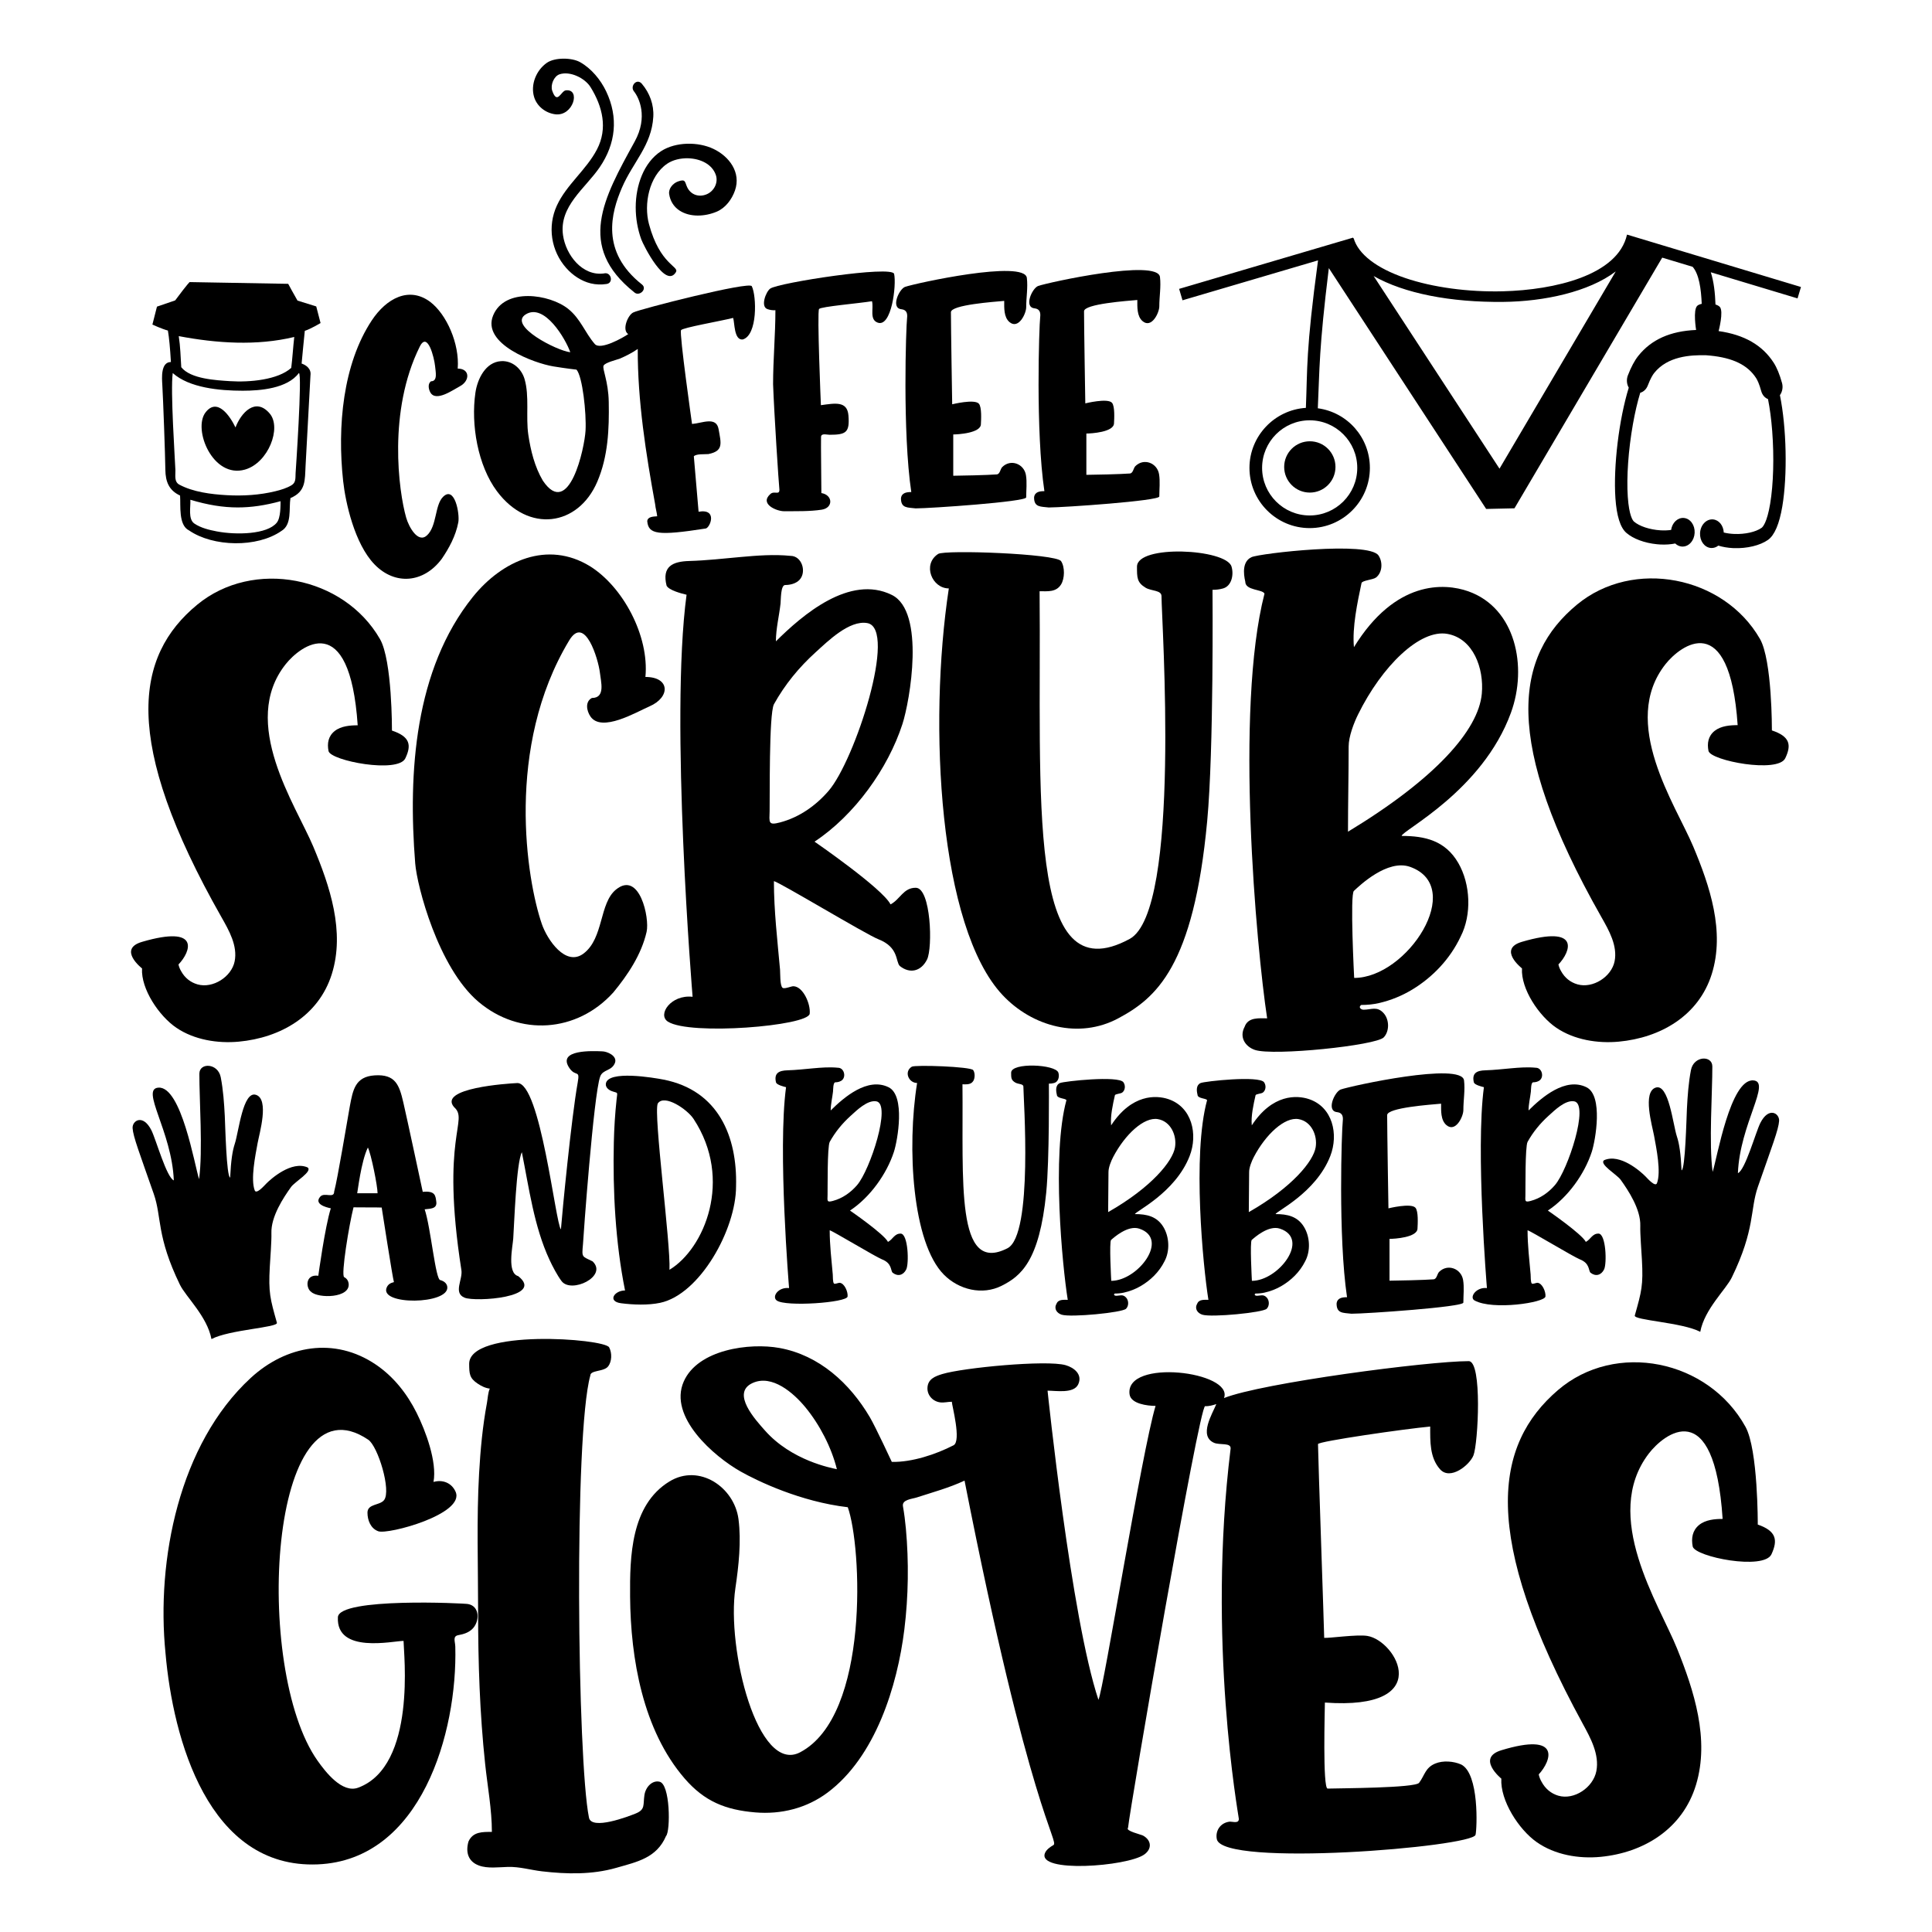 <?xml version="1.0" encoding="UTF-8"?> <svg xmlns="http://www.w3.org/2000/svg" xmlns:xlink="http://www.w3.org/1999/xlink" version="1.1" id="Layer_1" x="0px" y="0px" width="576px" height="576px" viewBox="0 0 576 576" xml:space="preserve"> <path d="M115.332,383.752c-2.624,5.511,18.803,5.237,18.015-0.157c-0.152-1.039-1.06-1.68-2.058-1.946 c-1.463,0-2.833-15.585-4.68-21.11c1.368-0.195,3.672-0.023,3.485-2.09c-0.246-1.979-0.277-3.476-4.057-3.115 c0,0-4.623-21.628-5.8-26.694c-1.203-5.173-2.346-8.439-8.537-8.033c-5.79,0.38-6.481,4.291-7.395,9.165 c-0.84,4.616-3.655,21.728-4.68,25.491c0,2.159-2.898,0.106-4.133,1.494c-1.966,2.21,1.667,3.192,3.137,3.484 c-1.749,5.532-3.729,20.11-3.729,20.11c-3.959-0.54-3.754,3.712-2.146,4.784c2.029,2.029,11.915,1.963,11.17-2.596 c-0.137-0.811-0.574-1.406-1.313-1.785c-1.012-0.503,1.467-15.7,2.787-20.811c1.621,0.06,6.779-0.01,8.398,0.071 c0,0,3.261,21.063,3.65,22.233C116.484,382.488,115.77,382.832,115.332,383.752z M106.494,355.76 c0.099-0.2,1.153-9.555,3.186-13.642c0.968,1.926,2.888,11.505,2.888,13.642C110.543,355.76,108.519,355.76,106.494,355.76z"></path> <path d="M178.922,320.996c0.795-2.257,3.476-1.589,4.442-4.17c0.689-2.075-2.384-3.385-3.883-3.385 c-2.504-0.101-13.689-0.677-9.659,5.078c1.887,2.644,3.121,0.247,2.415,4.208c-1.927,10.829-4.627,38.905-5.004,43.787 c-1.624-1.624-6.102-43.937-13.044-43.613c-2.948,0.137-23.67,1.512-18.819,7.169c4.524,4.026-4.115,8.345,2.19,48.592 c0.444,2.834-2.518,6.817,0.959,8.228c3.283,1.332,24.052-0.06,15.969-6.435c-3.386-0.922-1.642-8.769-1.474-11.191 c0.316-4.578,0.879-22.356,2.568-25.751c2.149,10.677,3.615,22.091,8.229,32.043c0.889,1.917,2.319,4.678,3.621,6.396 c2.878,3.798,13.856-1.421,9.26-5.879c-3.214-1.607-3.256-1.048-2.887-5.078C173.905,368.804,176.969,326.537,178.922,320.996z"></path> <path d="M185.169,388.544c3.642,0.469,8.039,0.633,11.638-0.124c11.839-2.491,22.638-21.907,22.638-34.707 c0.405-14.889-5.271-28.646-21.633-31.846c-2.787-0.545-16.676-2.913-17.186,1.245c-0.132,1.08,0.861,1.858,1.767,2.191 c1.954,0.716,1.701,0.009,1.432,2.526c-0.454,4.235-0.721,8.477-0.818,12.736c-0.333,14.506,0.477,29.923,3.344,44.171 C183.141,384.736,181.009,388.009,185.169,388.544z M196.109,328.975c0.094-0.14,0.077-0.104,0.044-0.048 c1.967-2.761,8.726,1.769,10.627,4.662c11.911,18.114,3.166,38.768-7.186,44.974c0.393-7.695-4.826-46.543-3.497-49.548 C196.085,329.03,196.084,329.026,196.109,328.975z"></path> <path d="M111.673,168.285c6.096,6.279,14.629,5.569,20.023-1.659c2.136-3.129,4.171-6.81,4.941-10.899 c0.469-2.488-1.046-11.056-4.544-7.602c-2.499,2.467-1.8,8.711-4.788,11.483c-2.671,2.477-5.413-2.492-6.206-5.266 c-2.255-7.892-5.497-31.823,4.056-51.021c2.326-4.675,4.312,3.34,4.555,5.815c0.142,1.616,0.86,4.539-1.191,4.539 c-1.035,0.658-0.783,2.31-0.217,3.32c1.655,2.952,6.838-0.805,8.756-1.808c3.134-1.639,3.083-5.295-0.596-5.295 c0.581-7.386-3.332-16.226-8.241-19.92c-6.281-4.651-13.01-1.034-17.376,5.548c-8.62,13.033-10.316,31.615-8.539,47.908 C103.004,149.827,105.712,162.147,111.673,168.285z"></path> <path d="M123.79,257.427c0.536,6.724,6.845,31.037,18.822,41.214c12.251,10.409,29.396,9.233,40.235-2.751 c4.292-5.189,8.382-11.292,9.93-18.07c0.942-4.125-2.102-18.332-9.131-12.605c-5.021,4.09-3.617,14.443-9.621,19.039 c-5.366,4.107-10.877-4.132-12.469-8.731c-4.531-13.084-11.046-52.763,8.148-84.595c4.674-7.75,8.665,5.54,9.154,9.642 c0.284,2.681,1.727,7.526-2.395,7.526c-2.079,1.09-1.574,3.831-0.436,5.504c3.325,4.896,13.739-1.333,17.594-2.996 c6.297-2.718,6.195-8.779-1.197-8.779c1.166-12.248-6.694-26.904-16.56-33.029c-12.622-7.712-26.142-1.715-34.917,9.198 C123.626,199.601,121.625,230.249,123.79,257.427z"></path> <path d="M178.082,143.594c3.222-7.543,3.556-15.639,3.407-23.768c-0.115-6.285-2.006-9.863-1.536-10.825 c0.439-0.897,3.867-1.724,4.781-2.054c1.879-0.81,3.717-1.737,5.402-2.905c-0.053,15.405,2.434,31.219,5.194,46.345 c0.103,1.2,0.499,2.336,0.602,3.536c-0.971,0.083-2.854,0.049-2.965,1.451c0.339,3.962,3.207,4.407,17.429,2.194 c1.292-0.202,3.679-6.004-2.123-5.001c-0.314-3.678-1.259-14.691-1.416-16.521c0.708-0.79,3.159-0.569,4.327-0.669 c4.617-0.917,3.784-3.241,3.055-7.428c-0.683-3.92-5.021-1.741-7.919-1.551c0,0-3.83-26.958-3.282-27.956 c0.417-0.759,11.853-2.72,15.532-3.661c0.482,1.408,0.23,6.658,2.843,6.434c4.5-1.244,4.165-13.016,2.726-15.879 c-0.544-1.582-33.626,6.881-35.308,7.809c-1.632,0.703-3.505,5.25-1.532,6.462c-1.501,1.043-8.282,4.911-9.975,2.953 c-2.959-3.421-4.209-7.498-7.943-10.484c-5.492-4.392-18.89-6.429-22.354,1.956c-3.519,8.521,12.29,14.277,17.931,15.201 c3.963,0.649,6.916,0.968,6.916,0.968c1.798,2.014,2.972,12.944,2.701,18.127c-0.275,5.235-4.914,26.589-12.737,14.963 c-2.432-4.122-3.628-8.966-4.326-13.664c-0.787-5.299,0.373-11.559-1.125-16.63c-0.915-3.096-3.637-5.509-6.948-5.33 c-4.68,0.252-7.101,5.333-7.696,9.384c-1.4,9.524,0.712,21.767,6.416,29.406C157.542,159.027,172.38,156.941,178.082,143.594z M156.71,93.747c5.577-3.542,11.958,7.345,13.309,11.273C165.972,104.566,151.423,97.104,156.71,93.747z"></path> <path d="M228.896,92.189c0.746,0.25,1.508,0.351,2.283,0.298c0,7.321-0.695,14.685-0.695,22.043 c0.305,8.545,1.669,29.525,1.887,31.476c0,1.694-1.538,0.256-2.668,1.253c-3.417,3.014,1.911,5.178,4.062,5.16 c3.676-0.031,7.581,0.094,11.216-0.463c3.492-0.535,3.355-4.383-0.099-4.958c0-3.267-0.166-14.407-0.099-16.682 c0-1.249,1.61-0.695,2.582-0.695c4.907,0,5.994-0.714,5.585-5.759c-0.356-4.391-4.009-3.633-8.212-3.063 c0,0-1.182-27.728-0.55-28.674c0.48-0.72,12.041-1.697,15.787-2.321c0.543,2.163-0.799,5.383,1.614,6.354 c4.206,1.693,5.726-11.201,4.977-14.497c-0.591-2.6-34.486,2.631-36.937,4.381C228.334,86.97,226.589,91.532,228.896,92.189z"></path> <path d="M268.709,92.189c0.397,0.1,2.031,0.083,1.724,2.607c-0.312,2.558-1.398,34.104,1.255,51.906 c-1.356,0-2.906,0.171-3.077,1.886c0,2.979,1.972,2.68,4.368,2.979c4.372,0,32.966-1.975,32.966-3.276 c0-2.155,0.282-4.523-0.075-6.652c-0.563-3.368-4.557-4.902-7.075-2.384c-0.584,0.584-0.66,2.185-1.689,2.185 c-2.399,0.201-11.034,0.397-12.907,0.397c0-2.919,0-5.84,0-8.759c0-1.185,0-2.369,0-3.553c1.423,0,8.242-0.407,8.242-3.078 c0.071-1.286,0.29-5.047-0.596-6.082c-1.278-1.492-7.962,0.168-7.962,0.168s-0.378-22.871-0.378-27.449 c0-2.216,12.924-3.102,15.887-3.376c0,2.021-0.158,4.851,1.576,6.317c2.683,2.269,4.978-2.517,4.978-4.418 c0-2.913,0.546-5.858,0.198-8.75c-0.664-5.519-33.29,1.605-36.342,2.681C267.994,86.261,265.516,91.834,268.709,92.189z"></path> <path d="M308.394,91.919c0.397,0.1,2.031,0.083,1.724,2.607c-0.311,2.558-1.398,34.104,1.255,51.906 c-1.356,0-2.906,0.172-3.077,1.886c0,2.979,1.972,2.68,4.368,2.979c4.373,0,32.967-1.976,32.967-3.277 c0-2.154,0.281-4.523-0.075-6.653c-0.563-3.368-4.557-4.901-7.074-2.383c-0.584,0.584-0.66,2.185-1.689,2.185 c-2.4,0.201-11.034,0.397-12.908,0.397c0-2.92,0-5.84,0-8.76c0-1.185,0-2.369,0-3.553c1.424,0,8.242-0.407,8.242-3.079 c0.071-1.286,0.289-5.047-0.596-6.081c-1.277-1.492-7.962,0.167-7.962,0.167s-0.379-22.871-0.379-27.449 c0-2.216,12.924-3.102,15.887-3.376c0,2.022-0.158,4.851,1.577,6.317c2.683,2.268,4.978-2.517,4.978-4.418 c0-2.913,0.546-5.858,0.198-8.75c-0.664-5.519-33.291,1.605-36.341,2.681C307.679,85.991,305.202,91.564,308.394,91.919z"></path> <path d="M42.346,288.721c-0.36,6.119,5.072,14.204,10.261,17.71c5.318,3.594,12.283,4.708,18.584,4.125 c12.461-1.155,23.822-7.725,27.724-20.117c3.999-12.696-0.574-26.274-5.518-38.042c-5.196-12.367-22.088-36.939-8.217-54.385 c4.305-5.416,19.078-16.918,21.464,18.228c-2.254,0-4.963,0.212-6.847,1.697c-1.94,1.529-2.303,3.711-1.844,6.006 c0.724,2.904,20.709,6.707,22.889,2.148c1.892-3.958,1.413-6.482-3.986-8.281c0,0,0.103-20.895-3.57-27.283 c-10.793-18.772-37.783-24.032-54.506-10.232c-18.396,15.181-22.735,40.395,7.27,93.192c2.206,3.881,4.844,8.483,3.904,13.139 c-0.928,4.597-6.478,8.157-11.062,6.856c-2.125-0.603-3.798-1.974-4.859-3.888c-0.39-0.636-0.663-1.319-0.822-2.046 c3.712-3.866,6.621-11.864-10.866-6.746C34.966,282.962,42.346,288.721,42.346,288.721z"></path> <path d="M241.402,302.22c0.311-2.848-1.931-8.053-4.813-8.187c-0.698-0.032-2.729,0.925-3.291,0.458 c-0.802-0.668-0.649-4.391-0.738-5.388c-0.78-8.73-1.829-17.628-1.829-26.39c1.173,0,27.374,15.839,31.127,17.301 c6.18,2.408,5.09,6.67,6.403,7.982c3.019,2.419,6.361,1.597,8.123-1.925c1.741-3.481,1.171-21.313-3.324-21.39 c-3.732-0.064-4.73,3.527-7.564,4.946c-2.358-4.717-22.655-18.701-22.655-18.701c11.925-7.867,21.901-21.785,26.206-35.052 c2.225-6.859,6.91-33.52-3.154-38.499c-12.538-6.202-26.667,5.97-34.571,13.83c0-3.753,0.969-7.537,1.384-11.258 c0.118-0.947-0.011-5.532,1.383-5.532c1.492,0,3.242-0.426,4.291-1.562c2.155-2.332,0.716-7.129-2.712-7.129 c-4.911-0.491-9.896-0.104-14.794,0.336c-5.131,0.461-10.246,1.048-15.4,1.195c-4.943,0.141-8.18,1.619-6.744,7.357 c0.687,1.375,4.532,2.374,5.956,2.702c-5.04,37.435,1.8,119.866,1.8,119.866c-6.479-0.72-10.569,5.352-7.36,7.409 C205.676,308.789,241.002,305.876,241.402,302.22z M229.452,241.747c0.095-3.809-0.228-28.767,1.279-31.775 c3.267-5.882,7.472-11.014,12.453-15.521c3.6-3.257,10.032-9.643,15.389-8.685c9.105,1.628-3.723,40.966-11.527,50.003 c-3.831,4.437-8.73,7.896-14.44,9.414C228.964,246.15,229.366,245.212,229.452,241.747z"></path> <path d="M338.978,168.941c0,3.242-0.031,4.705,2.568,6.28c1.708,1.034,4.741,0.686,4.741,2.512c0,7.27,5.981,93.807-9.498,102.199 c-31.075,16.848-26.277-41.96-26.849-103.665c2.334,0,4.943,0.356,6.409-2.031c1.091-1.775,1.164-5.186-0.008-6.943 c-1.482-2.224-34.652-3.442-36.645-2.144c-4.796,3.127-1.836,10.28,3.183,10.28c-6.202,40.799-2.898,101.062,16.019,121.227 c8.916,9.505,22.856,13.155,34.428,6.981c11.254-6.005,22.541-15.315,26.589-58.919c1.978-21.295,1.581-67.423,1.581-68.87 c1.066,0,2.133-0.118,3.167-0.418c2.556-0.744,3.231-4.124,2.494-6.529C365.534,163.602,338.978,162.285,338.978,168.941z"></path> <path d="M371.068,306.124c-1.692,3.148,0.26,5.958,3.086,6.903c5.501,1.838,36.106-1.321,38.396-3.754 c1.755-1.865,1.662-5.299-0.015-7.186c-1.958-2.206-3.706-1.055-6.01-1.055c-0.767,0-1.663-0.76-0.692-1.417 c1.835,0,3.617-0.168,5.412-0.59c3.485-0.821,6.784-2.166,9.881-4.049c6.027-3.666,11.217-9.099,14.336-15.729 c3.35-6.529,2.977-15.645-0.701-21.978c-3.887-6.69-9.959-8.049-16.878-8.049c0-1.568,24.082-13.396,32.591-36.746 c4.996-13.706,1.396-31.181-12.707-36.177c-7.176-2.543-21.8-3.356-34.107,16.65c-0.554-5.894,1.04-13.343,2.255-19.094 c0.176-0.83,3.433-0.976,4.34-1.687c1.889-1.48,2.058-4.573,0.736-6.548c-2.923-4.37-35.424-0.642-37.868,0.491 c-2.712,1.258-2.448,4.801-1.858,7.31c0,2.691,5.157,2.222,5.728,3.57c-8.901,34.597-2.421,105.384,0.791,126.615 C375.428,303.604,372.11,303.17,371.068,306.124z M420.451,258.459c16.662,6.025-0.885,33.097-16.723,33.097 c0,0-1.304-25.082-0.068-25.958C405.224,264.144,413.646,255.998,420.451,258.459z M402.081,222.553c0-2.959,1.55-6.996,2.811-9.552 c7.116-14.424,18.444-25.499,26.646-24.012c7.715,1.398,10.926,10.278,10.246,17.816c-0.98,10.903-13.939,25.443-39.899,41.155 C401.884,239.489,402.081,231.025,402.081,222.553z"></path> <path d="M136.657,487.495c1.5-0.272,2.941-0.7,4.092-1.774c2.289-2.137,2.424-6.839-1.202-7.498 c-0.915-0.229-38.521-2.032-38.81,3.937c-0.532,10.988,16.447,7.053,19.579,7.053c0,3.501,3.984,37.268-13.532,43.76 c-4.796,1.778-9.795-4.777-12.108-8.045c-19.368-27.361-14.55-115.711,15.109-95.698c2.901,1.958,6.924,15.168,4.722,18 c-1.271,1.634-4.951,1.054-4.951,3.749c0,2.257,0.943,4.719,3.223,5.547c2.925,1.061,25.979-5.142,23.049-11.784 c-1.188-2.691-3.904-3.687-6.583-2.919c1.097-6.034-2.367-15.267-5.037-20.606c-2.843-5.685-6.846-10.787-12.14-14.374 c-12.33-8.354-26.755-5.776-37.348,3.998c-21.315,19.667-28.162,54.233-25.376,82.036c2.217,25.51,12.73,64.322,45.387,62.961 c30.879-1.288,41.68-39.372,41.011-64.908C135.699,489.332,134.876,487.818,136.657,487.495z"></path> <path d="M196.514,531.173c-2.052-0.41-4.018,1.553-4.386,4.001c-0.438,2.909,0.329,4.302-2.591,5.492 c-2.03,0.827-13.292,5.163-13.954,1.178c-3.436-16.923-4.516-114.111,0.41-131.745c0-1.644,3.979-1.111,5.258-2.668 c1.21-1.472,1.238-4.097,0.361-5.734c-1.416-2.641-41.861-5.64-41.736,4.967c0.034,2.843,0.043,4.183,2.521,5.833 c1.103,0.736,2.296,1.352,3.635,1.5c-0.54,1.083-0.635,3.079-0.858,4.272c-1.287,6.889-1.942,13.96-2.338,20.951 c-0.779,13.766-0.293,27.5-0.293,41.266c0,15.296,0.484,30.239,2.101,45.455c0.708,6.665,2.004,13.564,2.004,20.213 c-2.777,0-5.657-0.096-6.977,2.873c-0.905,3.17-0.115,5.967,3.129,7.157c2.59,0.95,5.925,0.481,8.636,0.41 c3.49-0.091,6.71,0.913,10.152,1.314c7.381,0.861,14.942,1.023,22.135-1.038c6.242-1.789,12.038-2.932,14.844-9.485 C199.924,546.025,199.871,531.593,196.514,531.173z"></path> <path d="M429.34,438.055c3.029,3.392,8.809-1.251,9.955-4.16c1.387-3.522,2.678-28.088-1.412-28.088 c-12.17,0-61.662,6.505-72.965,11.005c3.015-7.91-29.568-11.924-28.156-1.126c0.375,2.874,5.386,3.461,7.754,3.461 c-4.164,13.874-15.479,84.521-17.032,87.624c-8.147-24.399-15.17-92.164-15.17-92.164c2.558,0,7.814,0.945,9.137-1.877 c1.38-2.948-1.222-5.002-3.757-5.726c-5.68-1.621-30.561,0.764-36.751,2.644c-2.188,0.664-4.354,1.513-4.437,4.169 c-0.068,2.225,1.674,4.035,3.835,4.288c1.162,0.136,2.279-0.19,3.434-0.19c0,0.994,2.919,11.736,0.508,12.977 c-5.3,2.729-12.431,5.084-18.402,4.954c0,0-4.847-10.436-6.549-13.325c-5.955-10.109-15.097-18.486-26.926-20.637 c-8.938-1.625-24.346,0.422-28.562,10.004c-4.643,10.55,9.058,22.357,16.951,26.815c5.107,2.885,17.91,9.02,31.961,10.656 c4.149,11.534,6.646,62.077-14.197,73.057c-12.656,6.667-21.992-30.778-19.306-48.963c0.972-6.577,1.78-13.942,0.919-20.538 c-1.247-9.554-11.73-16.656-20.593-11.231c-11.527,7.055-11.817,22.439-11.723,34.36c0.145,18.438,3.805,39.802,16.273,54.205 c5.912,6.829,12.178,9.346,21.051,10.095c7.705,0.65,15.31-1.253,21.54-5.901c14.265-10.643,20.82-31.759,22.904-48.667 c1.215-9.867,1.356-20.162,0.452-30.061c-0.202-2.212-0.482-4.418-0.865-6.607c-0.406-2.034,2.714-2.207,4.104-2.66 c4.815-1.569,9.649-2.865,14.252-5.025c19.349,98.451,28.338,107.628,26.477,108.675c-0.921,0.518-2.074,1.331-2.494,2.354 c-2.49,6.059,24.453,4.03,29.556,0.47c2.417-1.688,2.199-4.262-0.297-5.655c-0.622-0.347-5.409-1.417-4.5-2.325 c0.617-6.151,21.189-125.83,22.984-125.718c1.115,0.069,2.293-0.266,3.339-0.617c-1.163,2.872-5.333,9.493-0.696,11.542 c1.717,0.759,5.188-0.158,4.947,1.797c-7.053,57.172,2.29,108.77,2.462,110.327c0,1.443-1.697,0.821-2.667,0.821 c-2.851,0.285-4.405,2.766-3.9,5.233c1.73,8.464,76.241,2.344,77.135-1.308c0.445-1.827,1.131-18.25-4.285-20.957 c-2.258-1.003-5.441-1.25-7.748-0.279c-2.986,1.257-3.109,3.492-4.793,5.736c-1.178,1.572-23.951,1.615-27.27,1.726 c-1.53,0-0.821-23.935-0.821-25.651c33.224,2.403,21.346-18.475,12.636-19.87c-3.085-0.494-11.52,0.726-12.842,0.58 c0-1.926-1.846-54.598-1.846-57.767c0-0.81,25.912-4.536,33.449-5.233C426.393,429.705,426.221,434.56,429.34,438.055z M228.038,426.464c-2.668-3.022-10.189-11.113-3.712-14.117c5.882-2.728,12.34,3.038,15.762,7.183 c4.278,5.18,7.797,11.985,9.42,18.494C247.871,437.66,236.003,435.484,228.038,426.464z"></path> <path d="M73.04,139.999c6.968-1.997,10.97-12.47,7.376-16.701c-4.261-5.02-8.573-0.189-10.206,4.139 c-1.576-3.274-5.398-9.074-8.93-4.485C57.418,127.973,63.44,142.75,73.04,139.999z"></path> <path d="M50.954,107.932c-3.069,0-2.684,4.811-2.567,6.75c0.252,4.188,0.864,21.115,0.913,25.398 c0.042,3.495,1.067,6.137,4.386,7.657c0.222,2.96-0.543,8.831,2.673,10.4c7.197,4.951,20.311,5.193,27.527,0.169 c3.236-1.909,2.19-6.667,2.708-9.811c4.663-1.976,4.273-5.318,4.509-9.636c0.167-3.069,1.157-21.052,1.461-26.977 c0.279-1.983-1.369-3.067-2.641-3.496c0.165-1.776,0.683-7.295,0.949-9.754c1.638-0.495,4.698-2.316,4.698-2.316l-1.287-4.961 l-5.587-1.739c-0.986-1.659-2.772-4.998-2.772-4.998L56.542,84.1c0,0-0.446,0.265-4.319,5.462l-5.426,1.855l-1.359,5.352 c0,0,2.79,1.29,4.619,1.782C50.411,100.598,50.713,103.75,50.954,107.932z M82.516,155.826c-2.85,3.533-12.106,3.705-17.868,2.607 c-2.259-0.43-4.774-1.03-6.707-2.347c-1.941-1.321-1.056-5.083-1.191-7.088c5.21,1.558,9.72,2.287,14.12,2.287 c4.04,0,8.122-0.593,12.776-1.859C83.613,150.657,83.723,154.331,82.516,155.826z M87.728,100.463 c-0.35,3.067-0.521,6.151-0.897,9.215c-3.943,3.567-12.381,4.347-18.3,3.955c-4.054-0.269-11.712-0.634-14.491-4.157 c-0.193-3.092-0.273-6.199-0.745-9.264C64.557,102.34,76.488,103.173,87.728,100.463z M51.502,111.221 c4.918,4.402,13.905,5.269,20.851,5.269c5.255,0,13.33-0.651,16.753-5.276c1.082,0.008-0.98,29.889-0.98,29.889 c-0.077,1.421,0.151,2.752-1.219,3.57c-1.456,0.87-3.125,1.369-4.763,1.77c-4.745,1.164-9.739,1.463-14.607,1.181 c-4.601-0.266-9.938-0.922-14.06-3.128c-1.623-0.868-1.127-2.809-1.183-4.35C52.18,137.065,50.772,116.375,51.502,111.221z"></path> <path d="M165.523,34.071c5.396,0.701,7.715-7.7,3.154-7.131c-1.424,0.179-2.54,4.424-4.038,0.109 c-0.576-1.66,0.462-4.313,2.17-4.893c3.134-1.064,7.583,1.121,9.258,3.825c3.582,5.777,5.175,12.303,1.917,18.559 c-3.188,6.126-9.078,10.491-11.952,16.731c-2.87,6.23-1.763,13.535,2.815,18.67c1.905,2.136,4.469,3.87,7.273,4.549 c1.527,0.37,3.117,0.417,4.67,0.186c2.098-0.263,1.52-3.217-0.248-3.217c-0.174,0-0.357,0.026-0.461,0.063 c-6.49,0.89-11.39-5.559-12.219-11.375c-1.234-8.65,6.579-13.916,10.924-20.272c4.801-7.024,5.637-14.862,1.938-22.63 c-1.648-3.46-4.395-6.801-7.757-8.705c-2.448-1.386-7.527-1.477-9.927,0.188c-3.153,2.189-4.957,6.538-3.777,10.274 C160.133,31.751,162.699,33.704,165.523,34.071z"></path> <path d="M189.217,42.221c-9.345,16.957-17.304,31.213-0.175,44.881c1.481,1.482,4.066-0.931,2.353-2.285 c-12.417-9.799-9.181-21.409-5.974-28.854c3.313-7.686,8.842-12.563,9.351-21.139c0.214-3.614-1.078-7.099-3.405-9.841 c-1.497-1.796-3.672,0.697-2.333,2.297C190.452,29.053,193.315,34.781,189.217,42.221z"></path> <path d="M191.184,71.355c0.628,1.73,7.215,14.857,10.318,9.799c1.109-1.804-4.733-2.087-8.027-14.375 c-1.57-5.862-0.013-14.228,5.403-17.947c1.679-1.154,4.015-1.715,6.338-1.641c3.564,0.116,7.104,1.727,8.206,4.988 c0.786,2.323-0.578,4.879-2.806,5.773c-2.263,0.909-4.642,0.137-5.726-2.105c-0.746-1.546-0.381-2.589-2.751-1.748 c-1.459,0.519-2.862,2.081-2.641,3.713c0.273,2.028,1.327,3.783,3.034,4.921c3.221,2.145,7.736,1.82,11.161,0.367 c2.625-1.114,4.509-3.676,5.429-6.306c1.876-5.364-1.693-10.153-6.409-12.402c-4.587-2.188-11.287-2.122-15.583,0.651 c-2.665,1.719-4.568,4.354-5.775,7.251C188.889,58.213,189.012,65.373,191.184,71.355z"></path> <path d="M524.803,334.834c-1.387,2.792-4.492,14.027-6.67,14.926c0.58-14.669,10.09-27.346,4.557-27.657 c-6.805-0.389-10.75,23.106-12.088,27.281c-1.166-8.292-0.053-24.035-0.092-31.456c-0.02-3.351-5.537-3.187-6.369,1.076 c-0.738,3.799-1.004,7.7-1.207,11.556c-0.133,2.593-0.484,18.119-1.598,18.362c-0.244-5.094-0.691-8.003-1.391-10.098 c-1.176-3.531-2.412-15.894-6.338-14.564c-3.98,1.345-1.002,11.447-0.469,14.339c0.701,3.81,2.133,10.803,0.869,14.144 c-0.49,1.295-2.949-1.531-3.369-1.956c-1.52-1.562-7.65-6.956-12.367-4.904c-1.678,1.143,3.795,4.293,4.9,5.838 c2.27,3.165,6.025,8.82,5.861,13.775c-0.074,2.248,0.357,7.786,0.479,9.994c0.43,7.762-0.102,9.532-2.119,16.709 c-0.41,1.437,14.174,2.043,19.518,4.867c1.262-6.77,7.658-12.622,9.41-16.225c7.033-14.482,5.367-20.108,7.783-27.037 c4.23-12.144,6.158-17.056,6.314-19.626C530.555,331.929,527.322,329.83,524.803,334.834z"></path> <path d="M63.041,399.229c5.343-2.824,19.927-3.431,19.516-4.868c-2.017-7.178-2.548-8.947-2.119-16.709 c0.122-2.208,0.554-7.746,0.479-9.994c-0.164-4.955,3.592-10.611,5.861-13.776c1.106-1.545,6.578-4.695,4.902-5.837 c-4.717-2.052-10.85,3.342-12.369,4.903c-0.42,0.425-2.879,3.251-3.369,1.956c-1.264-3.341,0.167-10.333,0.869-14.144 c0.533-2.893,3.512-12.994-0.469-14.339c-3.926-1.33-5.163,11.033-6.338,14.565c-0.698,2.094-1.146,5.003-1.389,10.097 c-1.114-0.243-1.466-15.769-1.6-18.362c-0.202-3.855-0.468-7.756-1.206-11.556c-0.831-4.263-6.35-4.426-6.37-1.075 c-0.039,7.42,1.075,23.164-0.091,31.455c-1.339-4.175-5.283-27.67-12.087-27.282c-5.535,0.312,3.975,12.988,4.557,27.658 c-2.179-0.899-5.285-12.135-6.671-14.927c-2.519-5.005-5.752-2.906-5.616-0.654c0.157,2.571,2.084,7.483,6.316,19.626 c2.416,6.929,0.749,12.555,7.783,27.037C55.381,386.607,61.777,392.459,63.041,399.229z"></path> <path d="M528.266,217.763c0,0,0.104-20.905-3.568-27.296c-10.795-18.782-37.783-24.044-54.506-10.237 c-18.396,15.188-22.734,40.415,7.27,93.239c2.205,3.883,4.842,8.487,3.904,13.145c-0.928,4.6-6.479,8.161-11.063,6.859 c-2.125-0.603-3.797-1.975-4.859-3.89c-0.389-0.636-0.662-1.319-0.82-2.047c3.711-3.868,6.621-11.87-10.867-6.749 c-7.381,2.161,0,7.923,0,7.923c-0.359,6.123,5.07,14.211,10.262,17.719c5.316,3.595,12.283,4.709,18.584,4.126 c12.461-1.155,23.822-7.729,27.725-20.127c3.998-12.702-0.574-26.287-5.52-38.061c-5.195-12.374-22.086-36.958-8.217-54.413 c4.307-5.419,19.078-16.927,21.467,18.237c-2.256,0-4.967,0.212-6.85,1.698c-1.939,1.53-2.303,3.713-1.842,6.01 c0.723,2.905,20.707,6.71,22.887,2.149C534.146,222.088,533.666,219.563,528.266,217.763z"></path> <path d="M266.12,379.434c1.509,1.209,3.179,0.798,4.06-0.961c0.87-1.74,0.585-10.65-1.661-10.689 c-1.865-0.032-2.364,1.762-3.78,2.472c-1.178-2.357-11.321-9.345-11.321-9.345c5.959-3.931,10.944-10.886,13.095-17.516 c1.111-3.427,3.453-16.75-1.576-19.238c-6.266-3.1-13.326,2.983-17.276,6.912c0-1.876,0.484-3.767,0.691-5.626 c0.06-0.474-0.005-2.765,0.691-2.765c0.746,0,1.62-0.212,2.145-0.78c1.077-1.165,0.358-3.562-1.355-3.562 c-2.454-0.246-4.945-0.052-7.393,0.167c-2.563,0.231-5.12,0.524-7.695,0.598c-2.47,0.071-4.087,0.809-3.37,3.676 c0.343,0.688,2.265,1.186,2.976,1.35c-2.519,18.707,0.9,59.897,0.9,59.897c-3.238-0.36-5.211,2.572-3.678,3.703 c2.629,1.938,20.926,0.642,21.125-1.185c0.155-1.423-0.965-4.024-2.405-4.091c-0.349-0.016-1.363,0.462-1.644,0.229 c-0.4-0.333-0.324-2.194-0.369-2.692c-0.39-4.363-0.915-8.809-0.915-13.188c0.586,0,13.679,7.915,15.555,8.645 C266.009,376.649,265.464,378.778,266.12,379.434z M246.728,356.323c0.047-1.903-0.114-14.375,0.639-15.878 c1.633-2.939,3.733-5.503,6.223-7.755c1.799-1.628,5.014-4.818,7.69-4.34c4.55,0.814-1.861,20.471-5.76,24.987 c-1.915,2.217-4.362,3.945-7.216,4.704C246.483,358.523,246.684,358.055,246.728,356.323z"></path> <path d="M315.539,319.796c-0.811-2.499-14.082-3.12-14.082,0.019c0,1.528-0.015,2.218,1.283,2.961 c0.854,0.488,2.369,0.324,2.369,1.185c0,3.428,2.989,44.234-4.746,48.191c-15.527,7.944-13.13-19.787-13.416-48.882 c1.167,0,2.47,0.167,3.203-0.958c0.545-0.837,0.581-2.445-0.005-3.274c-0.74-1.048-17.315-1.623-18.311-1.011 c-2.397,1.475-0.917,4.848,1.59,4.848c-3.099,19.237-1.448,47.654,8.005,57.164c4.456,4.481,11.422,6.203,17.204,3.292 c5.624-2.832,11.264-7.222,13.287-27.784c0.987-10.041,0.79-31.792,0.79-32.475c0.533,0,1.066-0.055,1.583-0.197 C315.57,322.524,315.907,320.931,315.539,319.796z"></path> <path d="M354.662,344.689c2.556-6.544,0.697-14.658-6.351-17.006c-3.585-1.196-10.894-1.579-17.043,7.826 c-0.276-2.771,0.52-6.272,1.126-8.975c0.088-0.391,1.716-0.459,2.169-0.793c0.944-0.696,1.028-2.15,0.368-3.079 c-1.46-2.054-17.702-0.302-18.923,0.231c-1.355,0.591-1.223,2.257-0.929,3.437c0,1.265,2.577,1.044,2.862,1.678 c-4.447,16.264-1.21,49.541,0.396,59.52c-1.178,0-2.836-0.204-3.356,1.185c-0.846,1.48,0.131,2.801,1.542,3.245 c2.749,0.863,18.043-0.622,19.187-1.765c0.876-0.877,0.831-2.491-0.008-3.378c-0.978-1.037-1.852-0.496-3.003-0.496 c-0.383,0-0.832-0.357-0.345-0.667c0.917,0,1.807-0.079,2.704-0.277c1.742-0.386,3.39-1.018,4.938-1.904 c3.012-1.723,5.606-4.276,7.164-7.393c1.674-3.07,1.488-7.354-0.35-10.332c-1.942-3.145-4.977-3.784-8.435-3.784 C338.375,361.226,350.381,355.654,354.662,344.689z M339.658,366.307c9.146,3.043-0.442,15.558-8.356,15.558 c0,0-0.652-11.79-0.034-12.202C332.049,368.979,336.25,365.172,339.658,366.307z M330.38,361.371c0-3.982,0.099-7.96,0.099-11.943 c0-1.391,0.774-3.289,1.404-4.491c3.557-6.781,9.217-11.986,13.315-11.288c3.855,0.658,5.683,4.861,5.121,8.376 C349.659,346.155,343.354,353.985,330.38,361.371z"></path> <path d="M457.1,322.677c0.744,0,1.619-0.212,2.145-0.78c1.076-1.165,0.357-3.562-1.355-3.562c-2.455-0.246-4.945-0.052-7.393,0.167 c-2.564,0.231-5.121,0.524-7.695,0.598c-2.471,0.071-4.088,0.809-3.371,3.676c0.344,0.688,2.266,1.186,2.977,1.35 c-2.518,18.707,0.9,59.897,0.9,59.897c-3.238-0.36-5.348,2.786-3.678,3.703c5.418,2.973,20.926,0.642,21.125-1.185 c0.156-1.423-0.965-4.024-2.404-4.091c-0.35-0.016-1.365,0.462-1.646,0.229c-0.398-0.333-0.322-2.194-0.367-2.692 c-0.389-4.363-0.914-8.809-0.914-13.188c0.586,0,13.678,7.915,15.555,8.645c3.088,1.204,2.543,3.333,3.199,3.989 c1.508,1.209,3.178,0.798,4.059-0.961c0.869-1.74,0.586-10.65-1.66-10.689c-1.865-0.032-2.365,1.762-3.779,2.472 c-1.18-2.357-11.322-9.345-11.322-9.345c5.961-3.931,10.943-10.886,13.096-17.516c1.111-3.427,3.453-16.75-1.576-19.238 c-6.266-3.1-13.326,2.983-17.275,6.912c0-1.876,0.484-3.767,0.691-5.626C456.467,324.969,456.404,322.677,457.1,322.677z M461.645,332.689c1.799-1.628,5.014-4.818,7.689-4.34c4.551,0.814-1.861,20.471-5.762,24.987c-1.912,2.217-4.361,3.945-7.215,4.704 c-1.82,0.483-1.617,0.015-1.576-1.717c0.049-1.903-0.113-14.375,0.641-15.878C457.055,337.506,459.154,334.942,461.645,332.689z"></path> <path d="M431.242,335.444c2.715,2.296,5.039-2.548,5.039-4.473c0-2.949,0.553-5.931,0.201-8.858 c-0.674-5.587-33.701,1.625-36.791,2.714c-1.83,0.733-4.338,6.375-1.106,6.734c0.403,0.1,2.057,0.084,1.746,2.639 c-0.316,2.59-1.417,34.525,1.27,52.545c-1.372,0-2.941,0.175-3.115,1.91c0,3.015,1.997,2.712,4.422,3.015 c4.426,0,33.373-2,33.373-3.317c0-2.18,0.285-4.579-0.076-6.734c-0.57-3.409-4.613-4.962-7.162-2.412 c-0.59,0.591-0.668,2.211-1.711,2.211c-2.428,0.203-11.168,0.402-13.065,0.402c0-2.956,0-5.912,0-8.868c0-1.198,0-2.397,0-3.597 c1.441,0,8.342-0.412,8.342-3.115c0.072-1.302,0.295-5.11-0.602-6.157c-1.295-1.51-8.061,0.169-8.061,0.169 s-0.383-23.152-0.383-27.787c0-2.243,13.083-3.14,16.081-3.417C429.645,331.096,429.484,333.959,431.242,335.444z"></path> <path d="M524.055,454.527c0,0,0.107-22.319-3.66-29.143c-11.076-20.052-38.77-25.67-55.928-10.929 c-18.877,16.216-23.33,43.148,7.459,99.545c2.262,4.146,4.969,9.062,4.006,14.035c-0.953,4.91-6.648,8.712-11.352,7.323 c-2.18-0.645-3.896-2.109-4.986-4.152c-0.398-0.68-0.678-1.409-0.842-2.187c3.809-4.129,6.793-12.673-11.15-7.205 c-7.57,2.306,0,8.458,0,8.458c-0.369,6.537,5.205,15.172,10.529,18.918c5.457,3.838,12.604,5.028,19.068,4.405 c12.787-1.233,24.445-8.252,28.449-21.489c4.102-13.561-0.59-28.065-5.664-40.636c-5.33-13.21-22.662-39.456-8.432-58.092 c4.418-5.785,19.576-18.072,22.027,19.47c-2.314,0-5.096,0.227-7.027,1.813c-1.992,1.634-2.363,3.964-1.893,6.416 c0.744,3.102,21.25,7.165,23.486,2.295C530.088,459.145,529.596,456.449,524.055,454.527z"></path> <path d="M357.015,326.33c0,1.265,2.576,1.044,2.862,1.678c-4.447,16.264-1.209,49.541,0.396,59.52c-1.178,0-2.835-0.204-3.356,1.185 c-0.846,1.48,0.13,2.801,1.542,3.245c2.749,0.863,18.043-0.622,19.187-1.765c0.877-0.877,0.831-2.491-0.007-3.378 c-0.979-1.037-1.852-0.496-3.003-0.496c-0.384,0-0.832-0.357-0.346-0.667c0.917,0,1.807-0.079,2.704-0.277 c1.742-0.386,3.391-1.018,4.938-1.904c3.012-1.723,5.606-4.276,7.164-7.393c1.675-3.07,1.487-7.354-0.351-10.332 c-1.941-3.145-4.976-3.784-8.435-3.784c0-0.737,12.006-6.309,16.288-17.273c2.555-6.544,0.697-14.658-6.351-17.006 c-3.585-1.196-10.894-1.579-17.043,7.826c-0.277-2.771,0.52-6.272,1.126-8.975c0.088-0.391,1.716-0.459,2.169-0.793 c0.944-0.696,1.028-2.15,0.368-3.079c-1.461-2.054-17.702-0.302-18.922,0.231C356.588,323.485,356.72,325.15,357.015,326.33z M381.593,366.307c9.145,3.043-0.442,15.558-8.356,15.558c0,0-0.652-11.79-0.034-12.202 C373.984,368.979,378.185,365.172,381.593,366.307z M372.413,349.428c0-1.391,0.775-3.289,1.405-4.491 c3.556-6.781,9.217-11.986,13.314-11.288c3.856,0.658,5.684,4.861,5.121,8.376c-0.661,4.13-6.965,11.96-19.938,19.346 C372.315,357.389,372.413,353.411,372.413,349.428z"></path> <circle cx="390.507" cy="139.21" r="7.647"></circle> <path d="M485.072,69.942c-2.707,12.177-21.669,16.511-36.993,16.903c-10.341,0.267-20.945-1.173-29.093-3.943 c-8.582-2.919-14.051-7.14-15.415-11.892l-0.108,0.032l-0.06-0.198l-51.862,15.281l1.004,3.403l40.408-11.905 c-3.678,27.192-3.13,32.16-3.623,43.978c-9.356,0.596-16.82,8.418-16.82,17.891c0,9.899,8.052,17.954,17.953,17.954 c9.896,0,17.949-8.055,17.949-17.954c0-9.018-6.644-16.566-15.522-17.77c0.55-11.923,0.296-17.379,3.282-41.791l46.909,71.804 l8.438-0.191l43.594-73.971l0.456-0.762l9.066,2.731c1.919,2.197,2.526,6.563,2.712,11.044c-0.558,0.12-1.029,0.309-1.323,0.576 c-1.338,1.211-0.354,7.213-0.354,7.213c-7.716,0.329-13.361,2.862-17.245,7.736c-1.103,1.38-2.145,3.334-3.099,5.81 c-0.462,1.207-0.359,2.588,0.265,3.658c-2.914,9.412-4.622,23.521-3.979,32.925c0.366,5.31,1.459,8.796,3.262,10.358 c2.02,1.763,5.421,3.032,9.097,3.392c0.272,0.028,0.551,0.053,0.822,0.067l0.231,0.014c1.572,0.079,3.06-0.024,4.424-0.301 c0.542,0.523,1.193,0.836,1.896,0.905l0.142,0.011c0.965,0.046,1.89-0.366,2.599-1.159c0.688-0.771,1.095-1.811,1.149-2.934 c0.114-2.293-1.28-4.241-3.179-4.427l-0.145-0.011c-1.81-0.087-3.378,1.455-3.693,3.572c-0.984,0.144-2.05,0.181-3.18,0.115 c-3.204-0.198-6.304-1.226-7.898-2.614c-0.331-0.291-1.447-1.682-1.839-7.375c-0.401-5.879,0.17-13.987,1.535-21.689 c0.608-3.429,1.36-6.651,2.181-9.332c0.995-0.277,1.826-1.072,2.247-2.171c0.814-2.122,1.485-3.194,1.907-3.72 c3.979-4.994,10.75-5.411,15.499-5.292c0.366,0.026,0.758,0.06,1.15,0.098c6.85,0.676,11.214,2.805,13.732,6.698 c0.365,0.565,0.929,1.698,1.534,3.892c0.31,1.134,1.054,2.004,2.017,2.38c0.554,2.75,0.985,6.028,1.251,9.501 c0.599,7.787,0.368,15.914-0.613,21.737c-0.946,5.63-2.197,6.899-2.556,7.153c-1.733,1.232-4.921,1.945-8.121,1.82 c-1.126-0.046-2.189-0.191-3.149-0.427c-0.104-2.083-1.424-3.735-3.173-3.906l-0.151-0.01c-1.95-0.097-3.631,1.737-3.746,4.087 c-0.113,2.299,1.284,4.244,3.18,4.432l0.147,0.011c0.748,0.039,1.49-0.215,2.118-0.712c1.327,0.409,2.795,0.658,4.375,0.739 l0.23,0.009c3.942,0.152,7.858-0.792,10.214-2.46c1.944-1.382,3.378-4.743,4.264-9.987c1.566-9.304,1.259-23.511-0.716-33.161 c0.731-1.001,0.974-2.366,0.632-3.613c-0.703-2.55-1.547-4.602-2.509-6.088c-3.388-5.232-8.753-8.308-16.399-9.398 c0,0,1.568-5.873,0.357-7.211c-0.271-0.3-0.732-0.538-1.289-0.715c-0.125-3.404-0.475-6.779-1.401-9.613l25.865,7.791l1.021-3.399 L485.072,69.942z M404.648,139.491c0,7.823-6.366,14.188-14.184,14.188c-7.823,0-14.186-6.365-14.186-14.188 c0-7.821,6.362-14.183,14.186-14.183C398.282,125.308,404.648,131.669,404.648,139.491z M447.054,139.728L409.536,82.3 c9.064,5.156,22.822,7.88,38.68,7.707c12.161-0.13,25.43-2.965,33.495-9.079L447.054,139.728z"></path> </svg> 